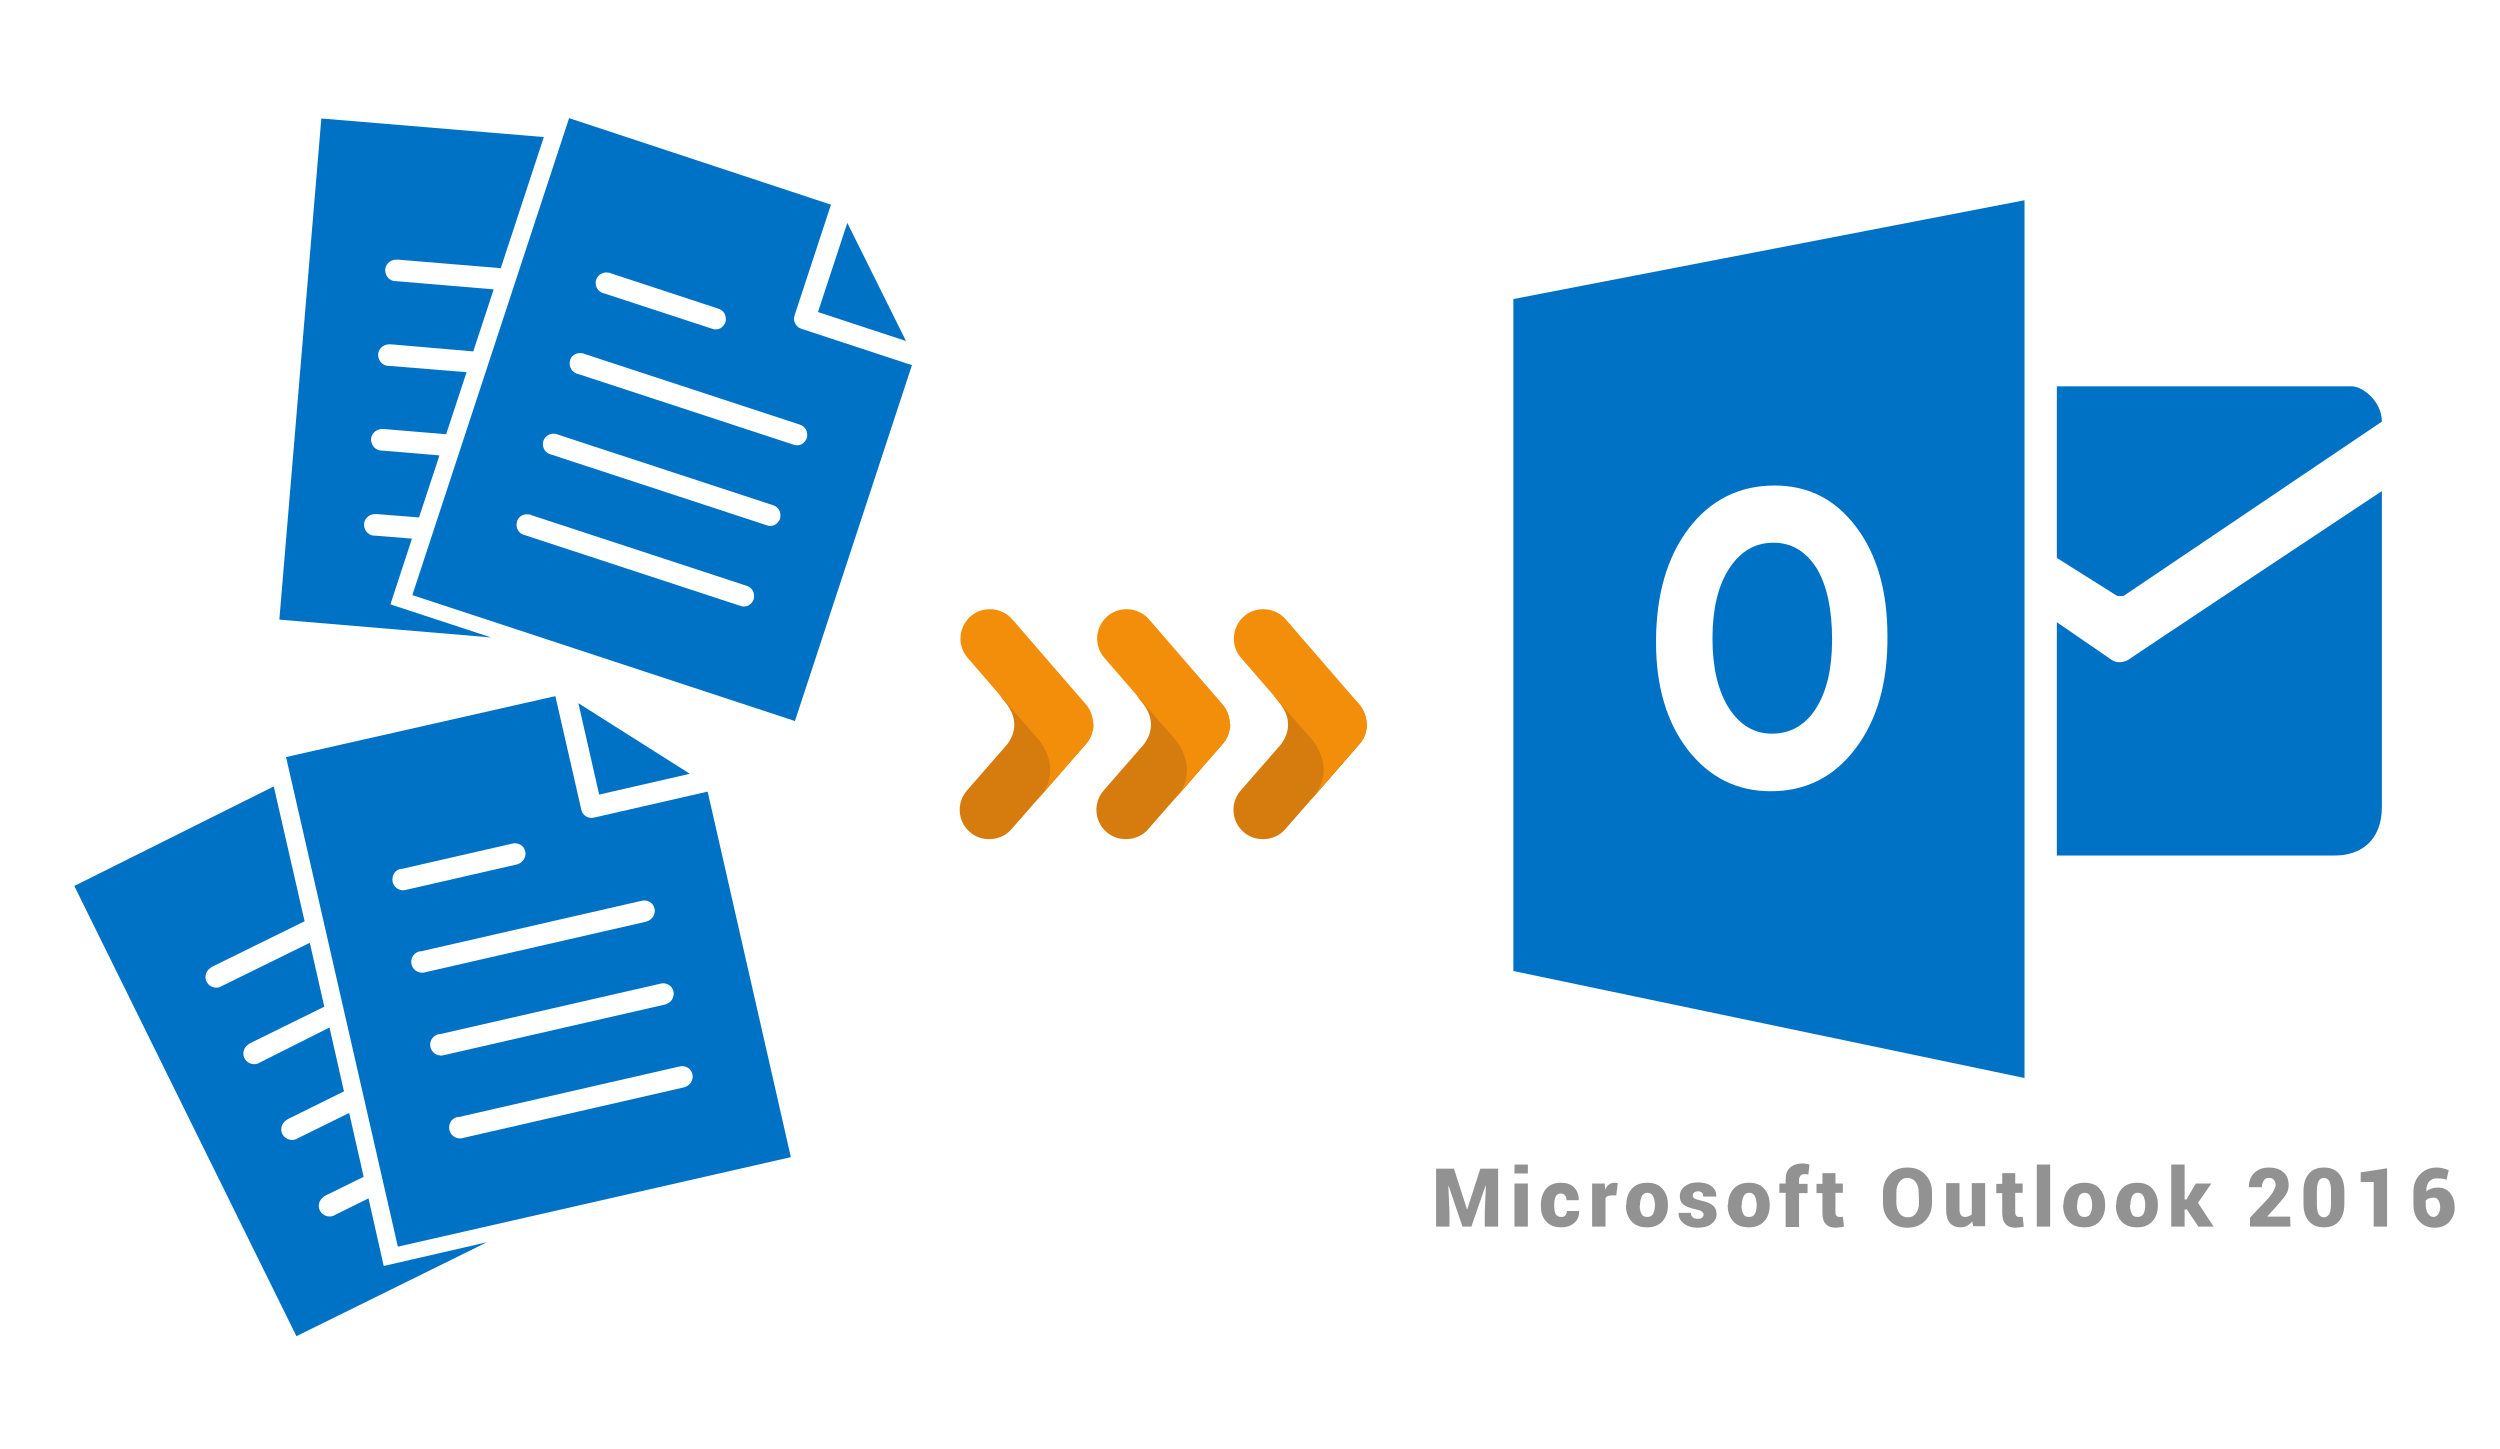 <?xml version="1.0" encoding="utf-8"?>
<!-- Generator: Adobe Illustrator 26.4.1, SVG Export Plug-In . SVG Version: 6.00 Build 0)  -->
<svg version="1.1" id="Layer_1" xmlns="http://www.w3.org/2000/svg" xmlns:xlink="http://www.w3.org/1999/xlink" x="0px" y="0px"
	 viewBox="0 0 673 390" style="enable-background:new 0 0 673 390;" xml:space="preserve">
<g>
	<g>
		<path style="fill:#0072C6;" d="M103.3,340.8l-4.1-18.2l-8.9,4.4c-1.3,0.9-3.1,0.5-4-0.8s-0.5-3.1,0.8-4l0,0l0.1-0.1
			c0.2-0.1,0.3-0.2,0.5-0.3l10.2-5L94,299.6l-13.8,6.8c-1.3,0.9-3.1,0.5-4-0.8s-0.5-3.1,0.8-4c0,0,0.1,0,0.1-0.1
			c0.2-0.1,0.3-0.2,0.5-0.3l15-7.4l-3.9-17.2L70,286c-1.3,0.9-3.1,0.5-4-0.8s-0.5-3.1,0.8-4c0,0,0.1,0,0.1-0.1
			c0.2-0.1,0.3-0.2,0.5-0.3l19.9-9.8l-3.9-17.2l-23.6,11.6c-1.3,0.9-3.1,0.5-4-0.8s-0.5-3.1,0.8-4l0,0c0,0,0.1,0,0.1-0.1
			c0.2-0.1,0.3-0.2,0.5-0.3L82,248l-8.3-36.3L20,238.5l59.8,121.2l51.3-25.3L103.3,340.8z"/>
		<path style="fill:#0072C6;" d="M77,203.8l30.1,131.8l105.8-24.1l-22.4-98.4l-30.6,7c-1.5,0.4-3.1-0.6-3.4-2.1l-7-30.6L77,203.8z
			 M155.7,189.3l5.6,24.6l24.4-5.6L155.7,189.3z M107.5,234L107.5,234c0.3-0.1,0.5-0.1,0.7-0.1l29.7-6.8c0.7-0.2,1.5-0.1,2.2,0.3
			c0.7,0.4,1.1,1,1.3,1.8c0.2,0.7,0,1.5-0.4,2.2c-0.4,0.6-1.1,1.1-1.8,1.3l-29.7,6.8c-1.5,0.5-3.1-0.2-3.7-1.7
			C105.3,236.2,106,234.5,107.5,234L107.5,234z M112.6,256.2L112.6,256.2c0.3-0.1,0.5-0.1,0.7-0.1l59.4-13.6
			c0.7-0.2,1.5-0.1,2.2,0.3c0.7,0.4,1.1,1,1.3,1.8c0.2,0.7,0,1.5-0.4,2.2c-0.4,0.6-1.1,1.1-1.8,1.3l-59.4,13.6
			c-1.5,0.5-3.1-0.2-3.7-1.7C110.3,258.4,111.1,256.8,112.6,256.2L112.6,256.2z M117.7,278.5L117.7,278.5c0.3-0.1,0.5-0.1,0.7-0.1
			l59.4-13.6c0.7-0.2,1.5-0.1,2.2,0.3s1.1,1,1.3,1.8c0.2,0.7,0,1.5-0.4,2.2c-0.4,0.6-1.1,1.1-1.8,1.3L119.7,284
			c-1.5,0.5-3.1-0.2-3.7-1.7C115.4,280.7,116.2,279.1,117.7,278.5L117.7,278.5z M122.8,300.8L122.8,300.8c0.3-0.1,0.5-0.1,0.7-0.1
			l59.4-13.6c0.7-0.2,1.5-0.1,2.2,0.3s1.1,1,1.3,1.8c0.2,0.7,0,1.5-0.4,2.2c-0.4,0.6-1.1,1.1-1.8,1.3l-59.4,13.6
			c-1.5,0.5-3.1-0.2-3.7-1.7C120.5,303,121.3,301.3,122.8,300.8L122.8,300.8z"/>
	</g>
	<g>
		<g>
			<path style="fill:#D67B0D;" d="M365.2,189c-1.2-1.1-2.7-1.7-4.2-1.8c-1.1-2.5-4.7-5-6-5.4c-1.6-0.5-16.9,0.1-10.9,7
				c4.5,5.2,2.2,9.6,0.8,11.5L334,212.8c-2.9,3.3-2.5,8.4,0.8,11.2c1.5,1.3,3.3,1.9,5.2,1.9c2.2,0,4.5-0.9,6-2.7l7-8
				c0.1-0.1,0.2-0.2,0.3-0.3l12.7-14.6c1.1-1.2,1.7-2.7,1.8-4.2c0-0.3,0.1-0.7,0.1-1V195C367.9,192.8,367,190.6,365.2,189z"/>
			<path style="fill:#F28E0A;" d="M367.9,194.9c0-0.3,0-0.7-0.1-1c-0.2-1.5-0.8-3-1.8-4.2l-9.1-10.5l-10.8-12.5
				c-1.6-1.8-3.8-2.7-6-2.7c-1.9,0-3.7,0.6-5.2,1.9c-3.3,2.9-3.7,7.9-0.8,11.2l15.4,17.8l0,0l2.9,3.3l0,0l0.8,0.9c0,0,0,0.1,0.1,0.1
				c1.9,2.5,5.7,8.9,0.1,15.5l12.7-14.6c0.9-1,1.4-2.2,1.7-3.4c0.2-0.6,0.2-1.2,0.2-1.8l0,0H367.9z"/>
		</g>
		<g>
			<path style="fill:#D67B0D;" d="M328.3,189c-1.2-1.1-2.7-1.7-4.2-1.8c-1.1-2.5-4.7-5-6-5.4c-1.6-0.5-16.9,0.1-10.9,7
				c4.5,5.2,2.2,9.6,0.8,11.5l-10.9,12.5c-2.9,3.3-2.5,8.4,0.8,11.2c1.5,1.3,3.3,1.9,5.2,1.9c2.2,0,4.5-0.9,6-2.7l7-8
				c0.1-0.1,0.2-0.2,0.3-0.3l12.7-14.6c1.1-1.2,1.7-2.7,1.8-4.2c0-0.3,0.1-0.7,0.1-1V195C331.1,192.8,330.1,190.6,328.3,189z"/>
			<path style="fill:#F28E0A;" d="M331.1,194.9c0-0.3,0-0.7-0.1-1c-0.2-1.5-0.8-3-1.8-4.2l-9.1-10.5l-10.8-12.5
				c-1.6-1.8-3.8-2.7-6-2.7c-1.9,0-3.7,0.6-5.2,1.9c-3.3,2.9-3.7,7.9-0.8,11.2l15.4,17.8l0,0l2.9,3.3l0,0l0.8,0.9c0,0,0,0.1,0.1,0.1
				c1.9,2.5,5.7,8.9,0.1,15.5l12.7-14.6c0.9-1,1.4-2.2,1.7-3.4c0.2-0.6,0.2-1.2,0.2-1.8l0,0H331.1z"/>
		</g>
		<g>
			<path style="fill:#D67B0D;" d="M291.5,189c-1.2-1.1-2.7-1.7-4.2-1.8c-1.1-2.5-4.7-5-6-5.4c-1.6-0.5-16.9,0.1-10.9,7
				c4.5,5.2,2.2,9.6,0.8,11.5l-10.9,12.5c-2.9,3.3-2.5,8.4,0.8,11.2c1.5,1.3,3.3,1.9,5.2,1.9c2.2,0,4.5-0.9,6-2.7l7-8
				c0.1-0.1,0.2-0.2,0.3-0.3l12.7-14.6c1.1-1.2,1.7-2.7,1.8-4.2c0-0.3,0.1-0.7,0.1-1V195C294.2,192.8,293.3,190.6,291.5,189z"/>
			<path style="fill:#F28E0A;" d="M294.3,194.9c0-0.3,0-0.7-0.1-1c-0.2-1.5-0.8-3-1.8-4.2l-9.1-10.5l-10.8-12.5
				c-1.6-1.8-3.8-2.7-6-2.7c-1.9,0-3.7,0.6-5.2,1.9c-3.3,2.9-3.7,7.9-0.8,11.2l15.4,17.8l0,0l2.9,3.3l0,0l0.8,0.9c0,0,0,0.1,0.1,0.1
				c1.9,2.5,5.7,8.9,0.1,15.5l12.7-14.6c0.9-1,1.4-2.2,1.7-3.4c0.2-0.6,0.2-1.2,0.2-1.8l0,0H294.3z"/>
		</g>
	</g>
	<g>
		<path style="fill:#0072C6;" d="M105.1,162.7l5.8-17.7l-9.9-0.8c-1.6,0.1-2.9-1.2-3-2.8s1.2-2.9,2.8-3l0,0h0.1c0.2,0,0.4,0,0.6,0
			l11.3,0.9l5.5-16.7l-15.4-1.3c-1.6,0.1-2.9-1.2-3-2.8c-0.1-1.6,1.2-2.9,2.8-3l0,0h0.1c0.2,0,0.4,0,0.6,0l16.7,1.4l5.5-16.7
			l-20.8-1.7c-1.6,0.1-2.9-1.2-3-2.8c-0.1-1.6,1.2-2.9,2.8-3h0.1c0.2,0,0.4,0,0.6,0l22.1,1.9l5.5-16.7l-26.2-2.2
			c-1.6,0.1-2.9-1.2-3-2.8c-0.1-1.6,1.2-2.9,2.8-3l0,0h0.1c0.2,0,0.4,0,0.6,0l27.6,2.3l11.6-35.3l-59.9-5L75.2,166.8l57,4.8
			L105.1,162.7z"/>
		<path style="fill:#0072C6;" d="M153.2,31.8L111,160.2l103,33.9l31.5-95.8l-29.8-9.8c-1.5-0.5-2.3-2.1-1.8-3.6l9.8-29.8L153.2,31.8
			z M228.1,60l-7.9,24l23.7,7.8L228.1,60z M163.8,73.4h0.1c0.2,0,0.4,0.1,0.6,0.2l28.9,9.5c0.7,0.2,1.3,0.7,1.7,1.4
			c0.3,0.7,0.4,1.5,0.2,2.2s-0.8,1.3-1.4,1.7c-0.7,0.3-1.5,0.4-2.2,0.1l-29-9.5c-1.6-0.3-2.6-1.8-2.3-3.4
			C160.7,74.1,162.3,73.1,163.8,73.4L163.8,73.4z M156.7,95.1h0.1c0.2,0,0.4,0.1,0.6,0.2l57.9,19c0.7,0.2,1.3,0.7,1.7,1.4
			c0.3,0.7,0.4,1.5,0.2,2.2s-0.8,1.3-1.4,1.7c-0.7,0.3-1.5,0.4-2.2,0.1l-57.9-19c-1.6-0.3-2.6-1.8-2.3-3.4
			C153.6,95.8,155.1,94.8,156.7,95.1L156.7,95.1z M149.5,116.8h0.1c0.2,0,0.4,0.1,0.6,0.2l57.9,19c0.7,0.2,1.3,0.7,1.7,1.4
			c0.3,0.7,0.4,1.5,0.2,2.2s-0.8,1.3-1.4,1.7c-0.7,0.3-1.5,0.4-2.2,0.1l-57.9-19c-1.6-0.3-2.6-1.8-2.3-3.4
			C146.5,117.5,148,116.5,149.5,116.8L149.5,116.8z M142.4,138.5h0.1c0.2,0,0.4,0.1,0.6,0.2l57.9,19c0.7,0.2,1.3,0.7,1.7,1.4
			c0.3,0.7,0.4,1.5,0.2,2.2s-0.8,1.3-1.4,1.7c-0.7,0.3-1.5,0.4-2.2,0.1l-57.9-19c-1.6-0.3-2.6-1.8-2.3-3.4
			C139.3,139.2,140.8,138.2,142.4,138.5L142.4,138.5z"/>
	</g>
	<g>
		<g>
			<path style="fill:#939292;" d="M391.4,314.6l3.5,10.9h0.1l3.5-10.9h4.8v15.6h-3.6v-3.9l0.3-7.1h-0.1l-3.8,11h-2.4l-3.7-10.9h-0.1
				l0.3,7v3.9h-3.6v-15.6H391.4z"/>
			<path style="fill:#939292;" d="M411.3,315.9h-3.6v-2.4h3.6V315.9z M411.3,330.2h-3.6v-11.6h3.6V330.2z"/>
			<path style="fill:#939292;" d="M420.3,327.6c0.5,0,0.8-0.1,1.1-0.4c0.2-0.3,0.4-0.7,0.4-1.2h3.3v0.1c0,1.3-0.4,2.3-1.3,3.1
				c-0.9,0.8-2.1,1.2-3.5,1.2c-1.8,0-3.1-0.5-4.1-1.6s-1.4-2.5-1.4-4.3v-0.2c0-1.7,0.5-3.2,1.4-4.3c1-1.1,2.3-1.6,4-1.6
				c1.5,0,2.7,0.4,3.5,1.2s1.3,1.9,1.3,3.4v0.1h-3.3c0-0.6-0.1-1-0.4-1.3c-0.2-0.3-0.6-0.5-1.1-0.5c-0.7,0-1.2,0.3-1.4,0.8
				c-0.3,0.6-0.4,1.3-0.4,2.3v0.2c0,1,0.1,1.7,0.4,2.3C419.1,327.3,419.6,327.6,420.3,327.6z"/>
			<path style="fill:#939292;" d="M435.1,321.8h-1.3c-0.4,0-0.8,0.1-1,0.2c-0.3,0.1-0.5,0.3-0.6,0.6v7.6h-3.6v-11.6h3.4l0.1,1.7
				c0.2-0.6,0.6-1.1,1-1.4s0.9-0.5,1.4-0.5c0.2,0,0.3,0,0.5,0s0.3,0.1,0.5,0.1L435.1,321.8z"/>
			<path style="fill:#939292;" d="M437.8,324.3c0-1.7,0.5-3.2,1.5-4.3c1-1.1,2.4-1.6,4.1-1.6c1.8,0,3.2,0.5,4.1,1.6
				c1,1.1,1.5,2.5,1.5,4.3v0.2c0,1.8-0.5,3.2-1.5,4.3c-1,1.1-2.4,1.6-4.1,1.6c-1.8,0-3.2-0.5-4.2-1.6s-1.5-2.5-1.5-4.3v-0.2H437.8z
				 M441.4,324.5c0,1,0.2,1.7,0.5,2.3c0.3,0.6,0.8,0.8,1.6,0.8c0.7,0,1.2-0.3,1.5-0.8c0.3-0.6,0.5-1.3,0.5-2.3v-0.2
				c0-0.9-0.2-1.7-0.5-2.3c-0.3-0.6-0.8-0.9-1.5-0.9s-1.2,0.3-1.5,0.9s-0.5,1.3-0.5,2.3v0.2H441.4z"/>
			<path style="fill:#939292;" d="M458.6,326.9c0-0.3-0.2-0.5-0.5-0.8c-0.3-0.2-0.9-0.4-1.8-0.6c-1.4-0.3-2.4-0.7-3.1-1.2
				c-0.7-0.6-1-1.3-1-2.3s0.4-1.9,1.3-2.6s2-1.1,3.5-1.1s2.8,0.3,3.7,1c0.9,0.7,1.4,1.6,1.3,2.7v0.1h-3.5c0-0.5-0.1-0.8-0.3-1
				s-0.6-0.4-1.1-0.4c-0.4,0-0.7,0.1-1,0.3c-0.3,0.2-0.4,0.5-0.4,0.8s0.1,0.6,0.4,0.8c0.3,0.2,0.9,0.4,1.8,0.6
				c1.4,0.3,2.5,0.7,3.2,1.3s1,1.3,1,2.4c0,1-0.5,1.9-1.4,2.6s-2.2,1-3.7,1c-1.6,0-2.8-0.4-3.8-1.2c-0.9-0.8-1.4-1.7-1.3-2.7v-0.1
				h3.3c0,0.6,0.2,0.9,0.5,1.2s0.8,0.4,1.4,0.4c0.5,0,0.9-0.1,1.1-0.3C458.5,327.5,458.6,327.3,458.6,326.9z"/>
			<path style="fill:#939292;" d="M465.2,324.3c0-1.7,0.5-3.2,1.5-4.3c1-1.1,2.4-1.6,4.1-1.6c1.8,0,3.2,0.5,4.1,1.6
				c1,1.1,1.5,2.5,1.5,4.3v0.2c0,1.8-0.5,3.2-1.5,4.3c-1,1.1-2.4,1.6-4.1,1.6c-1.8,0-3.2-0.5-4.2-1.6s-1.5-2.5-1.5-4.3v-0.2H465.2z
				 M468.8,324.5c0,1,0.2,1.7,0.5,2.3c0.3,0.6,0.8,0.8,1.6,0.8c0.7,0,1.2-0.3,1.5-0.8c0.3-0.6,0.5-1.3,0.5-2.3v-0.2
				c0-0.9-0.2-1.7-0.5-2.3c-0.3-0.6-0.8-0.9-1.5-0.9s-1.2,0.3-1.5,0.9s-0.5,1.3-0.5,2.3v0.2H468.8z"/>
			<path style="fill:#939292;" d="M480.7,330.2v-9.1H479v-2.5h1.7v-1.2c0-1.3,0.4-2.4,1.2-3.1s1.9-1.1,3.4-1.1c0.3,0,0.6,0,0.8,0.1
				c0.3,0,0.6,0.1,1,0.2l-0.3,2.7c-0.2,0-0.4-0.1-0.5-0.1c-0.2,0-0.3,0-0.6,0c-0.5,0-0.8,0.1-1,0.4s-0.4,0.6-0.4,1v1.2h2.3v2.5h-2.3
				v9.1h-3.6V330.2z"/>
			<path style="fill:#939292;" d="M494.1,315.7v2.9h2v2.5h-2v5.3c0,0.4,0.1,0.7,0.3,0.9s0.4,0.3,0.7,0.3c0.2,0,0.4,0,0.5,0
				s0.3,0,0.5-0.1l0.3,2.7c-0.4,0.1-0.8,0.2-1.1,0.2c-0.3,0-0.7,0.1-1.1,0.1c-1.2,0-2.1-0.3-2.7-1c-0.6-0.6-0.9-1.6-0.9-3v-5.3H489
				v-2.5h1.6v-2.9h3.5V315.7z"/>
			<path style="fill:#939292;" d="M520.1,323.8c0,1.9-0.6,3.5-1.8,4.8c-1.2,1.2-2.8,1.9-4.8,1.9s-3.6-0.6-4.8-1.9
				c-1.2-1.2-1.8-2.8-1.8-4.8V321c0-1.9,0.6-3.5,1.8-4.8c1.2-1.3,2.8-1.9,4.8-1.9s3.6,0.6,4.8,1.9s1.8,2.8,1.8,4.8V323.8z
				 M516.5,320.9c0-1.1-0.3-2-0.8-2.7s-1.3-1.1-2.2-1.1c-1,0-1.7,0.4-2.2,1.1s-0.8,1.6-0.8,2.8v2.8c0,1.1,0.3,2.1,0.8,2.8
				c0.5,0.7,1.3,1.1,2.3,1.1s1.7-0.4,2.2-1.1s0.8-1.6,0.8-2.8L516.5,320.9L516.5,320.9z"/>
			<path style="fill:#939292;" d="M530.9,328.8c-0.4,0.5-0.8,0.9-1.4,1.2c-0.5,0.3-1.2,0.4-1.8,0.4c-1.2,0-2.1-0.4-2.8-1.2
				c-0.7-0.8-1-2-1-3.6v-7.1h3.6v7.1c0,0.7,0.1,1.1,0.4,1.5c0.2,0.3,0.6,0.5,1.1,0.5c0.4,0,0.7-0.1,1-0.2s0.5-0.3,0.8-0.5v-8.4h3.6
				v11.6h-3.2L530.9,328.8z"/>
			<path style="fill:#939292;" d="M542.5,315.7v2.9h2v2.5h-2v5.3c0,0.4,0.1,0.7,0.3,0.9s0.4,0.3,0.7,0.3c0.2,0,0.4,0,0.5,0
				s0.3,0,0.5-0.1l0.3,2.7c-0.4,0.1-0.8,0.2-1.1,0.2s-0.7,0.1-1.1,0.1c-1.2,0-2.1-0.3-2.7-1c-0.6-0.6-0.9-1.6-0.9-3v-5.3h-1.6v-2.5
				h1.6v-2.9h3.5V315.7z"/>
			<path style="fill:#939292;" d="M551.9,330.2h-3.6v-16.7h3.6V330.2z"/>
			<path style="fill:#939292;" d="M555.5,324.3c0-1.7,0.5-3.2,1.5-4.3c1-1.1,2.4-1.6,4.1-1.6c1.8,0,3.2,0.5,4.1,1.6
				c1,1.1,1.5,2.5,1.5,4.3v0.2c0,1.8-0.5,3.2-1.5,4.3c-1,1.1-2.4,1.6-4.1,1.6c-1.8,0-3.2-0.5-4.2-1.6s-1.5-2.5-1.5-4.3v-0.2H555.5z
				 M559.1,324.5c0,1,0.2,1.7,0.5,2.3c0.3,0.6,0.8,0.8,1.6,0.8c0.7,0,1.2-0.3,1.5-0.8c0.3-0.6,0.5-1.3,0.5-2.3v-0.2
				c0-0.9-0.2-1.7-0.5-2.3c-0.3-0.6-0.8-0.9-1.5-0.9s-1.2,0.3-1.5,0.9s-0.5,1.3-0.5,2.3L559.1,324.5L559.1,324.5z"/>
			<path style="fill:#939292;" d="M569.7,324.3c0-1.7,0.5-3.2,1.5-4.3c1-1.1,2.4-1.6,4.1-1.6c1.8,0,3.2,0.5,4.1,1.6
				c1,1.1,1.5,2.5,1.5,4.3v0.2c0,1.8-0.5,3.2-1.5,4.3c-1,1.1-2.4,1.6-4.1,1.6c-1.8,0-3.2-0.5-4.2-1.6s-1.5-2.5-1.5-4.3v-0.2H569.7z
				 M573.4,324.5c0,1,0.2,1.7,0.5,2.3c0.3,0.6,0.8,0.8,1.6,0.8c0.7,0,1.2-0.3,1.5-0.8c0.3-0.6,0.5-1.3,0.5-2.3v-0.2
				c0-0.9-0.2-1.7-0.5-2.3c-0.3-0.6-0.8-0.9-1.5-0.9s-1.2,0.3-1.5,0.9s-0.5,1.3-0.5,2.3L573.4,324.5L573.4,324.5z"/>
			<path style="fill:#939292;" d="M588.7,325.6h-0.6v4.6h-3.6v-16.7h3.6v9.4h0.5l2.5-4.3h4.2l-3.6,5.2l4.2,6.4h-4.1L588.7,325.6z"/>
			<path style="fill:#939292;" d="M616.6,330.2h-10.9v-2.4l5-5.3c0.6-0.7,1.1-1.4,1.4-2c0.3-0.6,0.5-1.1,0.5-1.5
				c0-0.6-0.2-1.1-0.5-1.4c-0.3-0.4-0.8-0.5-1.4-0.5c-0.5,0-1,0.2-1.3,0.7s-0.5,1.1-0.5,1.8h-3.5v-0.1c0-1.4,0.4-2.7,1.4-3.7
				s2.3-1.5,3.9-1.5c1.7,0,3.1,0.4,4,1.3c1,0.8,1.4,2,1.4,3.5c0,1-0.3,1.9-0.8,2.6c-0.5,0.8-1.5,1.9-2.8,3.4l-2.1,2.3v0.1h6.1
				L616.6,330.2L616.6,330.2z"/>
			<path style="fill:#939292;" d="M631.1,324c0,2.1-0.5,3.7-1.5,4.8s-2.3,1.6-4,1.6s-3-0.5-4-1.6s-1.5-2.7-1.5-4.8v-3.3
				c0-2.1,0.5-3.7,1.5-4.8c1-1.1,2.3-1.6,4-1.6s3,0.5,4,1.6s1.5,2.7,1.5,4.8V324z M627.5,320.5c0-1.2-0.2-2.1-0.5-2.6
				s-0.8-0.8-1.4-0.8c-0.6,0-1.1,0.3-1.4,0.8c-0.3,0.5-0.5,1.4-0.5,2.6v3.8c0,1.2,0.2,2.1,0.5,2.6s0.8,0.8,1.4,0.8
				c0.6,0,1-0.3,1.4-0.8c0.3-0.5,0.5-1.4,0.5-2.6V320.5z"/>
			<path style="fill:#939292;" d="M642.6,330.2H639v-12h-3.5v-2.6l7.1-1.1V330.2z"/>
			<path style="fill:#939292;" d="M656,314.3c0.6,0,1.2,0.1,1.6,0.2c0.5,0.1,1,0.3,1.6,0.5l-0.6,2.6c-0.5-0.2-0.9-0.3-1.3-0.3
				s-0.8-0.1-1.3-0.1c-0.9,0-1.5,0.3-2.1,0.9c-0.5,0.6-0.8,1.5-0.7,2.6v0.1c0.3-0.4,0.7-0.6,1.3-0.8c0.5-0.2,1.1-0.3,1.8-0.3
				c1.4,0,2.5,0.5,3.3,1.5s1.2,2.3,1.2,3.9c0,1.5-0.5,2.8-1.5,3.9c-1,1-2.3,1.5-3.9,1.5c-1.7,0-3.1-0.6-4.1-1.7
				c-1.1-1.1-1.6-2.7-1.6-4.6V321c0-2.1,0.6-3.7,1.8-4.9S654.1,314.3,656,314.3z M655.2,322.4c-0.5,0-0.9,0.1-1.3,0.2
				s-0.6,0.3-0.9,0.6v0.9c0,1.1,0.2,2,0.6,2.6c0.4,0.6,0.9,0.9,1.5,0.9c0.5,0,1-0.3,1.3-0.8s0.5-1.1,0.5-1.8c0-0.8-0.2-1.4-0.5-1.9
				C656.2,322.7,655.8,322.4,655.2,322.4z"/>
		</g>
		<g id="g23_00000063600499962878546450000001057636666784300453_">
			<path id="path25_00000157281209006303602050000015384036674904084153_" style="fill:#0072C6;" d="M477.4,146.1c-5,0-9,2.4-12,7.1
				c-3,4.7-4.4,11-4.4,18.7c0,7.9,1.5,14.1,4.4,18.7c3,4.6,6.8,6.9,11.6,6.9c4.9,0,8.9-2.2,11.8-6.7s4.4-10.6,4.4-18.6
				c0-8.2-1.4-14.7-4.2-19.3C486.1,148.4,482.3,146.1,477.4,146.1z"/>
			<path id="path27_00000009550879378592545480000017690835065169623229_" style="fill:#0072C6;" d="M407.4,80.5v180.9L545,290.2
				V53.9L407.4,80.5z M499.5,201.5c-5.8,7.7-13.4,11.5-22.8,11.5c-9.1,0-16.5-3.7-22.3-11.1c-5.7-7.4-8.6-17.1-8.6-29
				c0-12.6,2.9-22.8,8.7-30.5s13.6-11.7,23.2-11.7c9.1,0,16.4,3.7,22,11.2c5.6,7.4,8.4,17.2,8.4,29.4
				C508.2,183.8,505.3,193.9,499.5,201.5z"/>
			<path id="path3_00000062908774106959052640000012176449822502117772_" style="fill:#0072C6;" d="M553.7,104v46.2l16.2,10.2
				c0.4,0.1,1.3,0.1,1.8,0l69.5-46.9c0-5.5-5.2-9.5-8.1-9.5C633.1,104,553.7,104,553.7,104z"/>
			<path id="path5_00000026849416274292148340000016751068832494990234_" style="fill:#0072C6;" d="M553.7,167.5l14.7,10.1
				c2.1,1.5,4.6,0,4.6,0c-2.5,1.5,68.2-45.4,68.2-45.4v85c0,9.3-5.9,13.1-12.6,13.1h-74.9V167.5L553.7,167.5z"/>
		</g>
	</g>
</g>
</svg>

